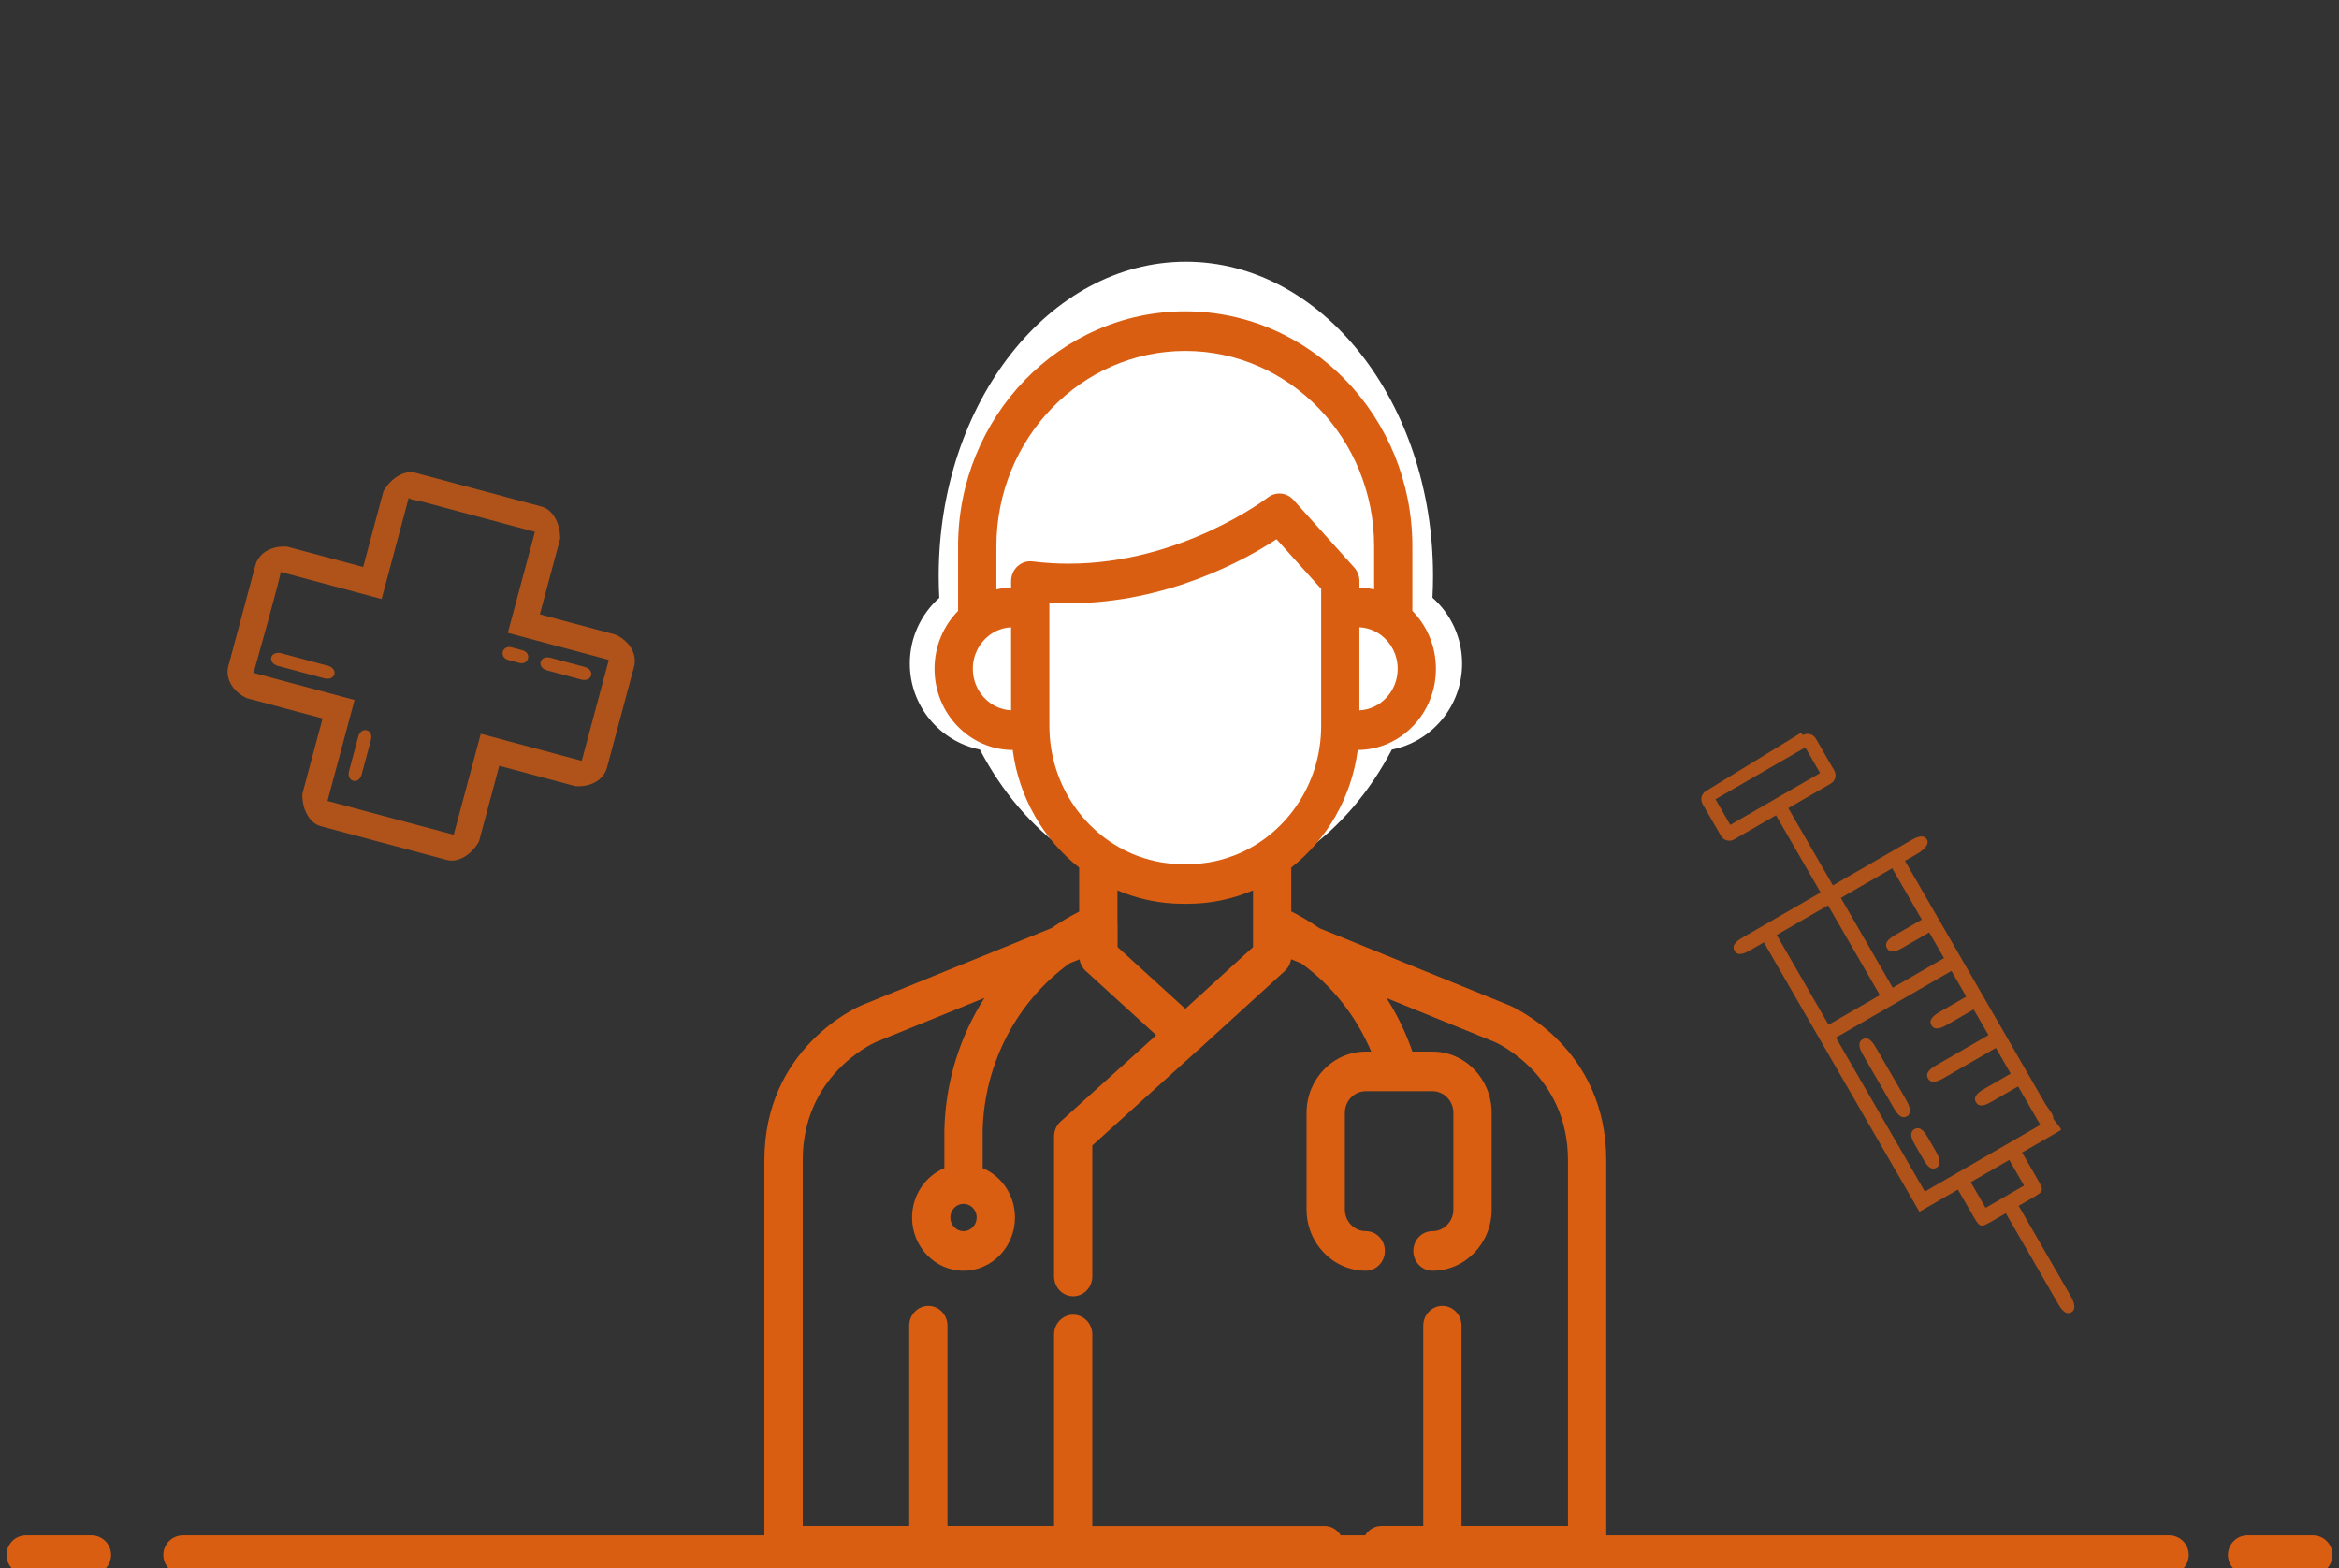 <svg xmlns="http://www.w3.org/2000/svg" width="179" height="120"><rect width="100%" height="100%" fill="#333333" stroke="none"/><g fill="none" fill-rule="evenodd"><path fill="#FFF" d="M106.517 57.366c-3.389 6.48-9.184 10.751-15.765 10.751-6.581 0-12.378-4.272-15.766-10.754-3.057-.613-5.361-3.326-5.361-6.58 0-2.003.873-3.8 2.256-5.03-.03-.555-.045-1.115-.045-1.68 0-13.279 8.469-24.044 18.916-24.044 10.447 0 18.916 10.765 18.916 24.044 0 .561-.015 1.117-.045 1.669 1.391 1.23 2.269 3.032 2.269 5.041 0 3.259-2.311 5.976-5.376 6.583z"/><path fill="#DA5E11" fill-rule="nonzero" d="M115.509 76.944c-.007-.003-.014-.006-.022-.009l-14.518-5.9c-.685-.474-1.402-.902-2.15-1.28v-3.359c2.716-2.137 4.606-5.339 5.088-8.999 3.301-.013 5.982-2.795 5.982-6.213 0-1.735-.691-3.305-1.803-4.434v-4.933c0-9.92-7.798-17.991-17.383-17.991-9.585 0-17.383 8.071-17.383 17.991v4.934c-1.111 1.128-1.803 2.699-1.803 4.433 0 3.419 2.681 6.201 5.982 6.213.482 3.66 2.372 6.862 5.088 8.999v3.373c-.736.374-1.443.795-2.115 1.26l-14.535 5.907c-.007.003-.014.006-.022.009-.303.129-7.416 3.254-7.416 11.85v29.503c0 .837.655 1.516 1.464 1.516h41.394c.809 0 1.464-.678 1.464-1.516 0-.837-.655-1.516-1.464-1.516H83.593V102.131c0-.837-.655-1.516-1.464-1.516-.809 0-1.464.678-1.464 1.516v14.651h-8.157V101.457c0-.837-.655-1.516-1.464-1.516-.809 0-1.464.678-1.464 1.516v15.324h-8.149V88.794c0-6.476 5.29-8.909 5.594-9.043l8.315-3.38c-1.886 2.948-2.989 6.435-3.069 10.104-0.0.011-0.0.023-0.0.034v2.889c-1.448.603-2.473 2.069-2.473 3.78 0 2.247 1.766 4.076 3.938 4.076 2.171 0 3.937-1.828 3.937-4.076 0-1.711-1.026-3.177-2.473-3.78v-2.871c.118-5.17 2.646-9.91 6.651-12.802l.76-.309c.055.341.22.656.474.888l5.398 4.92-7.317 6.609c-.319.288-.501.704-.501 1.142v10.71c0 .837.656 1.516 1.464 1.516.809 0 1.464-.678 1.464-1.516V87.663l7.978-7.206c.038-.028.075-.059.11-.091l6.651-6.062c.059-.053.111-.112.16-.174.007-.009.015-.018.022-.027.046-.061.087-.125.124-.192.005-.01.011-.02.016-.031.072-.14.123-.291.151-.449.001-.007.004-.013.005-.019l.769.312c2.347 1.691 4.208 4.025 5.36 6.755h-.42c-2.497 0-4.529 2.102-4.529 4.686v7.399c0 2.584 2.031 4.686 4.529 4.686.809 0 1.464-.678 1.464-1.516 0-.837-.655-1.516-1.464-1.516-.882 0-1.6-.743-1.6-1.655V85.166c0-.913.718-1.655 1.6-1.655h5.106c.882 0 1.6.743 1.6 1.655v7.399c0 .913-.718 1.655-1.6 1.655-.809 0-1.464.678-1.464 1.516 0 .837.655 1.516 1.464 1.516 2.497 0 4.529-2.102 4.529-4.686V85.166c0-2.584-2.031-4.686-4.529-4.686h-1.536c-.503-1.456-1.171-2.832-1.982-4.101l8.295 3.371c.224.099 5.594 2.561 5.594 9.043v27.988h-8.148v-15.324c0-.837-.655-1.516-1.464-1.516-.809 0-1.464.678-1.464 1.516v15.324h-3.199c-.809 0-1.464.678-1.464 1.516 0 .837.655 1.516 1.464 1.516h15.74c.809 0 1.464-.678 1.464-1.516V88.794c.001-8.596-7.112-11.721-7.415-11.85zM73.735 94.221c-.556 0-1.009-.468-1.009-1.044 0-.576.453-1.044 1.009-1.044.556 0 1.009.468 1.009 1.044 0.0.576-.452 1.044-1.009 1.044zm31.469-45.912c.068.034.135.07.201.109.018.011.036.022.055.033.061.038.12.078.179.12.018.013.037.026.055.04.768.579 1.268 1.516 1.268 2.573 0 1.704-1.301 3.1-2.929 3.179v-6.356c.014.001.028.001.043.002.07.004.139.011.208.021.022.003.045.005.068.008.191.03.376.078.553.142.006.002.011.005.017.007.082.03.161.064.24.101.015.007.029.014.044.022zm-27.827 6.053c-1.628-.079-2.929-1.475-2.929-3.179 0-1.057.501-1.994 1.269-2.573.018-.013.036-.025.053-.038.059-.042.119-.083.181-.121.018-.011.036-.022.053-.032.066-.039.133-.075.202-.109.014-.007.029-.015.043-.021.078-.037.158-.071.24-.101.005-.002.011-.004.016-.006.178-.065.363-.112.553-.142.022-.003.045-.005.067-.008.068-.009.138-.016.208-.021.014-.001.028-.001.043-.002v6.356zm.493-11.026c-.314.288-.493.701-.493 1.134v.5c-.031.001-.062.003-.092.004-.041.002-.081.003-.121.006-.063.004-.127.009-.19.015-.032.003-.065.006-.097.01-.077.008-.153.019-.228.03-.018.003-.035.005-.053.008-.115.019-.23.039-.344.065v-3.292c0-8.249 6.484-14.959 14.454-14.959 7.97 0 14.454 6.711 14.454 14.959v3.292c-.114-.025-.23-.046-.346-.065-.016-.003-.032-.005-.048-.007-.077-.012-.155-.022-.232-.031-.031-.003-.063-.006-.094-.009-.064-.006-.128-.011-.192-.015-.04-.002-.08-.004-.121-.006-.031-.001-.062-.004-.093-.004v-.5c0-.383-.14-.752-.392-1.032l-4.662-5.187c-.497-.553-1.308-.639-1.903-.213-.017.012-.034.022-.05.035-.065.051-6.617 5.065-15.247 5.065-.924 0-1.853-.058-2.76-.172-.417-.052-.834.082-1.148.37zm18.022 29.145l-5.182 4.723-5.182-4.723V70.733c0-.055-.004-.11-.01-.164v-2.426c.151.065.304.124.458.182.017.006.033.013.049.019.171.065.344.124.517.181.035.011.069.024.103.035.158.05.318.096.477.141.051.014.102.03.154.044.147.039.295.073.443.106.065.015.13.031.196.045.139.029.279.053.418.078.076.013.151.029.228.041.135.021.272.037.408.054.082.01.163.023.245.031.145.015.291.024.436.034.074.005.147.013.221.017.22.011.442.017.664.017h.339c.222 0 .443-.006.664-.017.074-.004.147-.012.221-.017.146-.01.291-.019.436-.034.082-.008.164-.021.246-.031.136-.017.272-.033.407-.054.077-.012.153-.028.229-.041.139-.024.279-.048.417-.077.066-.014.132-.031.198-.046.148-.033.295-.067.441-.106.053-.014.104-.03.156-.045.159-.044.317-.09.474-.14.036-.011.072-.025.108-.037.172-.057.343-.116.513-.18.018-.007.036-.015.055-.022.152-.058.304-.116.453-.181v4.339zm-1.499-6.99c-.004.002-.008.003-.012.004-.311.118-.629.221-.953.307-.001 0-.001 0-.002 0-.147.039-.296.074-.446.107-.032.007-.064.014-.096.02-.135.028-.271.053-.408.076-.02.003-.041.007-.061.01-.153.024-.308.044-.464.061-.036.004-.072.007-.108.01-.122.012-.244.022-.367.029-.044.003-.088.005-.132.007-.156.007-.313.012-.47.012h-.339c-.158 0-.314-.005-.47-.012-.044-.002-.088-.005-.132-.007-.123-.007-.246-.017-.368-.029-.036-.003-.072-.006-.107-.01-.156-.017-.31-.037-.464-.061-.02-.003-.04-.007-.06-.01-.137-.022-.273-.048-.409-.076-.032-.007-.063-.013-.095-.02-.15-.033-.3-.068-.448-.107h-0c-.325-.087-.643-.19-.955-.308-.003-.001-.006-.002-.009-.003-3.912-1.488-6.711-5.383-6.711-9.943V46.127c.49.029.981.043 1.472.043 7.558 0 13.536-3.344 15.911-4.902l3.416 3.8v10.482c0 4.559-2.798 8.454-6.711 9.942z"/><path fill="#DA5E11" fill-rule="nonzero" d="M14 120.5h152c.828 0 1.5-.672 1.5-1.5s-.672-1.5-1.5-1.5H14c-.828 0-1.5.672-1.5 1.5s.672 1.5 1.5 1.5zm-12 0h5c.828 0 1.5-.672 1.5-1.5s-.672-1.5-1.5-1.5H2c-.828 0-1.5.672-1.5 1.5s.672 1.5 1.5 1.5zm170 0h5c.828 0 1.5-.672 1.5-1.5s-.672-1.5-1.5-1.5h-5c-.828 0-1.5.672-1.5 1.5s.672 1.5 1.5 1.5z"/><g fill="#DA5E11" opacity=".75"><path d="M142.618 80.805l2.268 3.927c.203.351.567.982 1.058.698.491-.283.025-1.09-.076-1.265l-2.268-3.927c-.203-.351-.567-.982-1.058-.698-.491.283-.127.914.076 1.265zm4.535 7.855c.203.351.546.994 1.048.704.501-.289.035-1.096-.066-1.271l-.567-.982c-.203-.351-.567-.982-1.058-.698-.491.284-.127.914.076 1.265l.567.982z"/><path d="M139.288 59.164l-6.873 3.968-1.134-1.964 6.873-3.968 1.134 1.964zm16.854 26.925s-4.267 2.463-6.382 3.685l-2.455 1.417-6.803-11.782 8.837-5.102 1.134 1.964-1.964 1.134c-.351.203-.982.567-.698 1.058.283.491.914.127 1.265-.076l1.964-1.134 1.134 1.964-3.927 2.268c-.351.203-.982.567-.698 1.058.283.491.914.127 1.265-.076l3.927-2.268 1.134 1.964-1.964 1.134c-.351.203-.982.567-.698 1.058.283.491.914.127 1.265-.076l1.964-1.134 1.701 2.946zm-1.245 4.646l-2.946 1.701-1.134-1.964 2.946-1.701 1.134 1.964zm-15.002-21.449l3.968 6.873-3.927 2.268-3.968-6.873 3.927-2.268zm7.177 1.093l-1.964 1.134c-.351.203-.982.567-.698 1.058.283.491.914.127 1.265-.076l1.964-1.134 1.134 1.964-3.927 2.268-3.968-6.873 3.927-2.268 2.268 3.927zm-9.223-14.312l-7.283 4.467c-.351.203-.471.651-.269 1.002l1.408 2.439c.203.351.651.471 1.002.269l3.207-1.852 3.414 5.913-4.909 2.834c-0.0 0-.982.567-.982.567-.351.203-.982.567-.698 1.058.283.491.914.127 1.265-.076l.982-.567s4.535 7.855 4.535 7.855l7.369 12.764 2.946-1.701 1.134 1.964c.562.973.57.98 1.549.415l.982-.567 3.968 6.873c.203.351.567.982 1.058.698.491-.283.025-1.09-.076-1.265l-3.968-6.873.982-.567c.989-.571.974-.58.415-1.549l-1.134-1.964 2.946-1.701c.175-.101-.615-.801-.567-.982.049-.181-.466-.806-.567-.982l-8.071-13.98c-0-0 3.536 6.125 3.536 6.125l-6.236-10.8c0-0.0.982-.567.982-.567s.982-.567.698-1.058c-.283-.491-.914-.127-1.265.076l-.982.567c-.001 0-4.951 2.858-4.951 2.858l-3.414-5.913 3.249-1.876c.175-.101.293-.264.342-.445.049-.181.028-.381-.073-.557l-1.408-2.439c-.097-.169-.257-.291-.445-.342-.188-.05-.388-.024-.556.073l-.113-.196z"/></g><g fill="#DA5E11" opacity=".75"><path d="M21.478 43.772c.027.289-2.071 7.727-2.071 7.727l7.727 2.071-2.071 7.727.966.259 8.693 2.329 2.071-7.727 7.727 2.071 2.071-7.727.966.259-8.693-2.329 2.071-7.727-8.693-2.329c-.487-.131-.611-.06-.966-.259l-2.071 7.727-7.727-2.071zM34.206 65.817l-9.659-2.588c-.827-.222-1.42-1.23-1.414-2.449l1.553-5.796-5.796-1.553c-1.074-.493-1.668-1.502-1.414-2.449l2.071-7.727c.254-.946 1.272-1.524 2.449-1.414l5.796 1.553 1.553-5.796c.604-1.058 1.623-1.636 2.449-1.414l9.659 2.588c.827.222 1.42 1.232 1.414 2.449l-1.553 5.796 5.796 1.553c1.074.493 1.668 1.503 1.414 2.449l-2.071 7.727c-.254.947-1.272 1.524-2.449 1.414l-5.796-1.553-1.553 5.796c-.604 1.059-1.623 1.636-2.449 1.414z"/><path d="M21.287 50.967l3.52.943c.873.234 1.133-.732.259-.966l-3.52-.943c-.872-.234-1.133.732-.259.966m20.588.34l2.603.698c.839.225 1.1-.74.259-.966l-2.603-.698c-.839-.225-1.1.74-.259.966m-2.154-.577c.743.199 1.003-.766.259-.966l-.817-.219c-.743-.199-1.003.766-.259.966l.817.219zM27.419 56.373l-.707 2.638c-.219.816.747 1.076.966.259l.707-2.638c.219-.816-.747-1.077-.966-.259"/></g></g></svg>

